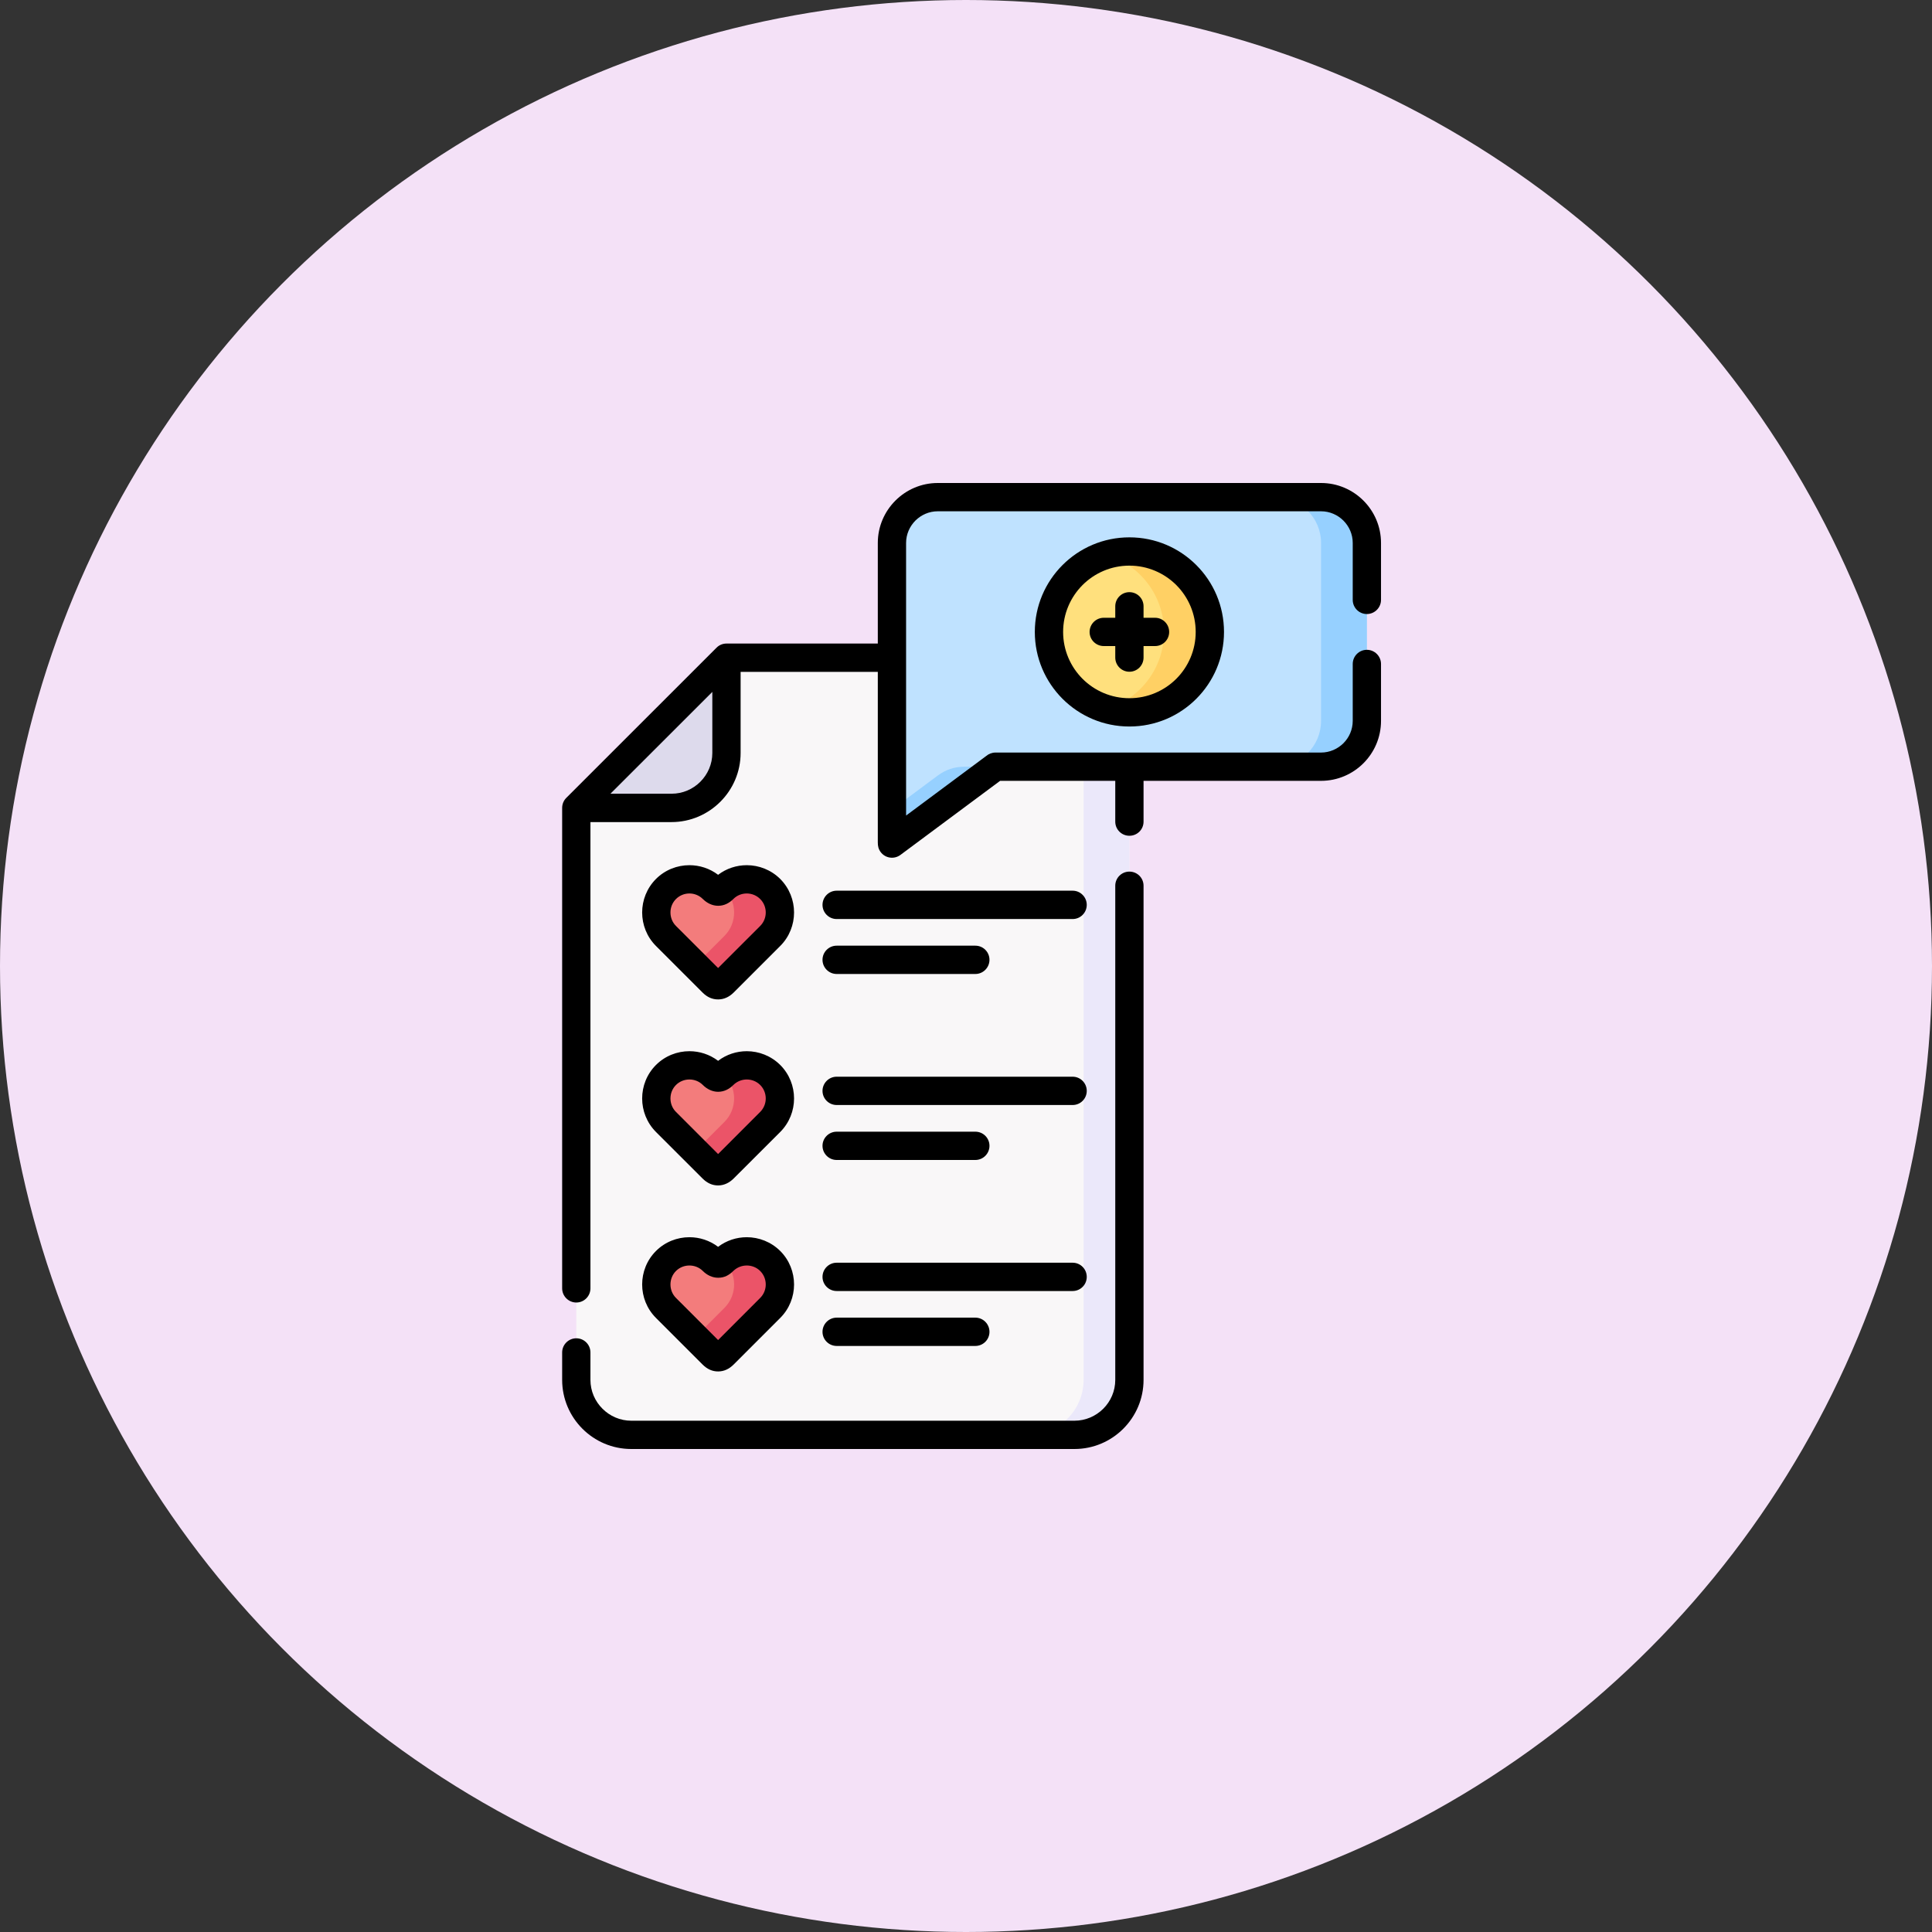 <?xml version="1.0" encoding="UTF-8"?>
<svg width="100px" height="100px" viewBox="0 0 100 100" version="1.1" xmlns="http://www.w3.org/2000/svg" xmlns:xlink="http://www.w3.org/1999/xlink">
    <rect x="0" y="0" width="100" height="100" fill="#333333" stroke="none"/>
    <!-- Generator: Sketch 56.2 (81672) - https://sketch.com -->
    <title>Group 6</title>
    <desc>Created with Sketch.</desc>
    <g id="Page-1" stroke="none" stroke-width="1" fill="none" fill-rule="evenodd">
        <g id="How-it-works" transform="translate(-745, -1066)">
            <g id="Group-6" transform="translate(745, 1066)">
                <circle id="Oval-Copy-3" fill="#F4E1F7" cx="50" cy="50" r="50"></circle>
                <g id="wishlist-(1)" transform="translate(29, 25)" fill-rule="nonzero">
                    <g id="Group" transform="translate(0.781, 0.684)">
                        <path d="M7.822,8.36 L25.833,8.36 C27.397,8.36 28.675,9.639 28.675,11.203 L28.675,45.74 C28.675,47.304 27.397,48.586 25.833,48.586 L2.892,48.586 C1.328,48.586 0.049,47.304 0.049,45.74 L0.049,16.133 L7.822,8.36 Z" id="Path" fill="#F9F7F8"></path>
                        <path d="M23.463,8.36 L25.833,8.36 C27.397,8.36 28.675,9.639 28.675,11.203 L28.675,45.74 C28.675,47.304 27.397,48.586 25.833,48.586 L23.463,48.586 C25.027,48.586 26.306,47.304 26.306,45.74 L26.306,11.203 C26.306,9.639 25.027,8.36 23.463,8.36 Z" id="Path" fill="#EBE8FA"></path>
                        <path d="M4.689,20.333 C5.356,19.663 6.449,19.663 7.116,20.333 C7.302,20.516 7.482,20.516 7.656,20.333 C8.323,19.663 9.417,19.663 10.087,20.333 C10.754,21 10.754,22.093 10.087,22.761 L7.676,25.169 C7.482,25.363 7.299,25.371 7.1,25.169 L4.689,22.761 C4.022,22.093 4.022,21 4.689,20.333 L4.689,20.333 Z M4.689,39.586 C5.356,38.919 6.449,38.919 7.116,39.586 C7.302,39.772 7.482,39.769 7.656,39.586 C8.323,38.919 9.417,38.919 10.087,39.586 C10.754,40.253 10.754,41.347 10.087,42.014 L7.676,44.425 C7.482,44.619 7.299,44.624 7.1,44.425 L4.689,42.014 C4.022,41.347 4.022,40.253 4.689,39.586 L4.689,39.586 Z M4.689,29.958 C5.356,29.291 6.449,29.291 7.116,29.958 C7.302,30.144 7.482,30.141 7.656,29.958 C8.323,29.291 9.417,29.291 10.087,29.958 C10.754,30.628 10.754,31.719 10.087,32.389 L7.676,34.797 C7.482,34.991 7.299,34.996 7.1,34.797 L4.689,32.389 C4.022,31.719 4.022,30.628 4.689,29.958 L4.689,29.958 Z" id="Shape" fill="#F37C7C"></path>
                        <path d="M7.687,20.302 C8.357,19.663 9.428,19.674 10.087,20.333 C10.754,21 10.754,22.093 10.087,22.761 L7.676,25.169 C7.482,25.363 7.299,25.371 7.1,25.169 L6.203,24.272 L7.714,22.761 C8.395,22.08 8.382,20.967 7.687,20.302 Z M7.687,39.558 C8.357,38.919 9.428,38.927 10.087,39.586 C10.754,40.253 10.754,41.347 10.087,42.014 L7.676,44.425 C7.482,44.619 7.299,44.624 7.1,44.425 L6.203,43.528 L7.714,42.014 C8.395,41.336 8.382,40.22 7.687,39.558 Z M7.687,29.93 C8.357,29.291 9.428,29.302 10.087,29.958 C10.754,30.628 10.754,31.719 10.087,32.389 L7.676,34.797 C7.482,34.991 7.299,34.996 7.1,34.797 L6.203,33.9 L7.714,32.389 C8.395,31.708 8.382,30.592 7.687,29.93 Z" id="Shape" fill="#EB5468"></path>
                        <path d="M0.049,16.133 L7.822,8.36 L7.822,13.291 C7.822,14.855 6.541,16.133 4.977,16.133 L0.049,16.133 Z" id="Path" fill="#DDDAEC"></path>
                        <path d="M18.757,0.05 L38.597,0.05 C39.901,0.05 40.967,1.116 40.967,2.42 L40.967,11.63 C40.967,12.933 39.901,14.002 38.597,14.002 L22.502,14.002 C21.979,14.002 21.536,14.157 21.138,14.453 L16.996,17.529 C16.595,17.828 16.387,17.709 16.387,17.224 C16.373,12.219 16.387,7.472 16.387,2.42 C16.387,1.116 17.453,0.05 18.757,0.05 Z" id="Path" fill="#BFE2FF"></path>
                        <path d="M36.227,0.05 L38.597,0.05 C39.901,0.05 40.967,1.116 40.967,2.42 L40.967,11.63 C40.967,12.933 39.901,14.002 38.597,14.002 L36.227,14.002 C37.531,14.002 38.597,12.933 38.597,11.63 L38.597,2.42 C38.597,1.116 37.531,0.05 36.227,0.05 Z M22.502,14.002 C21.979,14.002 21.536,14.157 21.138,14.453 L16.996,17.529 C16.595,17.828 16.387,17.708 16.387,17.224 C16.385,16.889 16.385,16.554 16.385,16.222 L18.765,14.453 C19.167,14.157 19.61,14.002 20.133,14.002 L22.502,14.002 Z" id="Shape" fill="#96D0FF"></path>
                        <path d="M28.675,11.187 C30.97,11.187 32.839,9.318 32.839,7.026 C32.839,4.731 30.97,2.862 28.675,2.862 C26.383,2.862 24.515,4.731 24.515,7.026 C24.515,9.318 26.383,11.187 28.675,11.187 L28.675,11.187 Z" id="Path" fill="#FFE07D"></path>
                        <path d="M28.675,2.862 C30.976,2.862 32.839,4.725 32.839,7.026 C32.839,9.324 30.976,11.187 28.675,11.187 C28.266,11.187 27.867,11.129 27.491,11.015 C29.212,10.506 30.469,8.911 30.469,7.026 C30.469,5.138 29.212,3.543 27.491,3.034 C27.867,2.923 28.266,2.862 28.675,2.862 Z" id="Path" fill="#FFD064"></path>
                    </g>
                    <path d="M30.19,15.416 L30.19,17.529 C30.19,17.933 29.864,18.259 29.457,18.259 C29.053,18.259 28.726,17.933 28.726,17.529 L28.726,15.416 L22.766,15.416 L17.603,19.253 C17.279,19.491 16.822,19.425 16.582,19.101 C16.465,18.943 16.435,18.788 16.435,18.605 L16.435,9.777 L9.334,9.777 L9.334,13.974 C9.334,14.957 8.933,15.851 8.285,16.499 C7.637,17.147 6.743,17.551 5.758,17.551 L1.561,17.551 L1.561,41.684 C1.561,42.088 1.234,42.418 0.83,42.418 C0.426,42.418 0.097,42.088 0.097,41.684 L0.097,16.817 C0.097,16.612 0.18,16.427 0.315,16.294 L8.086,8.526 C8.227,8.382 8.415,8.31 8.604,8.31 L16.435,8.31 L16.435,3.103 C16.435,2.248 16.784,1.473 17.346,0.911 C17.908,0.349 18.683,0 19.538,0 L39.378,0 C40.233,0 41.009,0.349 41.571,0.911 C42.133,1.473 42.481,2.248 42.481,3.103 L42.481,6.049 C42.481,6.453 42.152,6.782 41.748,6.782 C41.344,6.782 41.017,6.453 41.017,6.049 L41.017,3.103 C41.017,2.652 40.832,2.245 40.535,1.946 C40.236,1.65 39.827,1.464 39.378,1.464 L19.538,1.464 C19.087,1.464 18.68,1.65 18.381,1.946 C18.085,2.245 17.899,2.652 17.899,3.103 L17.899,9.044 L17.899,17.213 L22.043,14.132 C22.173,14.021 22.342,13.952 22.525,13.952 L39.378,13.952 C39.826,13.952 40.236,13.766 40.535,13.47 C40.831,13.174 41.017,12.764 41.017,12.313 L41.017,9.368 C41.017,8.964 41.344,8.634 41.748,8.634 C42.152,8.634 42.481,8.964 42.481,9.368 L42.481,12.313 C42.481,13.169 42.132,13.944 41.571,14.506 C41.009,15.068 40.231,15.416 39.378,15.416 L30.19,15.416 Z M28.131,8.44 C27.727,8.44 27.397,8.114 27.397,7.71 C27.397,7.305 27.727,6.976 28.131,6.976 L28.726,6.976 L28.726,6.381 C28.726,5.977 29.053,5.65 29.457,5.65 C29.864,5.65 30.19,5.977 30.19,6.381 L30.19,6.976 L30.786,6.976 C31.19,6.976 31.516,7.305 31.516,7.71 C31.516,8.114 31.19,8.44 30.786,8.44 L30.19,8.44 L30.19,9.035 C30.19,9.44 29.864,9.769 29.457,9.769 C29.053,9.769 28.726,9.44 28.726,9.035 L28.726,8.44 L28.131,8.44 Z M29.457,2.813 C30.81,2.813 32.034,3.361 32.92,4.247 C33.806,5.132 34.354,6.356 34.354,7.71 C34.354,9.061 33.806,10.284 32.92,11.17 C32.034,12.056 30.81,12.604 29.457,12.604 C28.106,12.604 26.882,12.056 25.996,11.17 C25.111,10.284 24.562,9.061 24.562,7.71 C24.562,6.356 25.111,5.132 25.996,4.247 C26.882,3.361 28.106,2.813 29.457,2.813 L29.457,2.813 Z M31.885,5.282 C31.262,4.662 30.406,4.277 29.457,4.277 C28.51,4.277 27.652,4.662 27.032,5.282 C26.412,5.905 26.027,6.76 26.027,7.71 C26.027,8.656 26.412,9.514 27.032,10.135 C27.652,10.755 28.51,11.139 29.457,11.139 C30.406,11.139 31.262,10.755 31.885,10.135 C32.505,9.514 32.889,8.656 32.889,7.71 C32.889,6.76 32.505,5.905 31.885,5.282 L31.885,5.282 Z M14.306,41.823 C13.902,41.823 13.573,41.496 13.573,41.092 C13.573,40.685 13.902,40.358 14.306,40.358 L26.52,40.358 C26.924,40.358 27.25,40.685 27.25,41.092 C27.25,41.496 26.924,41.823 26.52,41.823 L14.306,41.823 Z M14.306,44.666 C13.902,44.666 13.573,44.339 13.573,43.935 C13.573,43.531 13.902,43.201 14.306,43.201 L21.484,43.201 C21.888,43.201 22.215,43.531 22.215,43.935 C22.215,44.339 21.888,44.666 21.484,44.666 L14.306,44.666 Z M14.306,32.195 C13.902,32.195 13.573,31.868 13.573,31.464 C13.573,31.06 13.902,30.73 14.306,30.73 L26.52,30.73 C26.924,30.73 27.25,31.06 27.25,31.464 C27.25,31.868 26.924,32.195 26.52,32.195 L14.306,32.195 Z M14.306,35.04 C13.902,35.04 13.573,34.711 13.573,34.307 C13.573,33.903 13.902,33.576 14.306,33.576 L21.484,33.576 C21.888,33.576 22.215,33.903 22.215,34.307 C22.215,34.711 21.888,35.04 21.484,35.04 L14.306,35.04 Z M14.306,22.569 C13.902,22.569 13.573,22.24 13.573,21.836 C13.573,21.432 13.902,21.102 14.306,21.102 L26.52,21.102 C26.924,21.102 27.25,21.432 27.25,21.836 C27.25,22.24 26.924,22.569 26.52,22.569 L14.306,22.569 Z M14.306,25.413 C13.902,25.413 13.573,25.083 13.573,24.679 C13.573,24.275 13.902,23.948 14.306,23.948 L21.484,23.948 C21.888,23.948 22.215,24.275 22.215,24.679 C22.215,25.083 21.888,25.413 21.484,25.413 L14.306,25.413 Z M2.596,16.083 L5.758,16.083 C6.339,16.083 6.865,15.848 7.25,15.463 C7.632,15.081 7.87,14.553 7.87,13.974 L7.87,10.813 L2.596,16.083 Z M4.952,39.752 C5.428,39.276 6.057,39.038 6.685,39.038 C7.208,39.038 7.732,39.204 8.169,39.536 C8.604,39.204 9.129,39.038 9.653,39.038 C10.278,39.038 10.907,39.276 11.386,39.752 C11.862,40.228 12.1,40.857 12.1,41.485 C12.1,42.11 11.862,42.739 11.386,43.215 L8.975,45.626 C8.739,45.861 8.476,45.983 8.177,45.986 C7.876,45.989 7.607,45.87 7.363,45.626 L4.952,43.215 C4.476,42.739 4.238,42.11 4.238,41.485 C4.238,40.857 4.476,40.228 4.952,39.752 Z M6.685,40.502 C6.431,40.502 6.179,40.596 5.988,40.787 C5.797,40.978 5.703,41.23 5.703,41.485 C5.703,41.737 5.797,41.989 5.988,42.18 L8.169,44.361 L10.348,42.18 C10.539,41.989 10.635,41.737 10.635,41.485 C10.635,41.23 10.539,40.978 10.348,40.787 C10.157,40.596 9.905,40.502 9.653,40.502 C9.404,40.502 9.157,40.594 8.966,40.776 C8.736,41 8.504,41.136 8.172,41.136 C7.87,41.136 7.593,41 7.38,40.787 C7.189,40.596 6.937,40.502 6.685,40.502 L6.685,40.502 Z M4.952,30.124 C5.428,29.648 6.057,29.41 6.685,29.41 C7.208,29.41 7.732,29.576 8.169,29.908 C8.604,29.576 9.129,29.41 9.653,29.41 C10.278,29.41 10.907,29.648 11.386,30.124 C11.862,30.6 12.1,31.229 12.1,31.857 C12.1,32.483 11.862,33.111 11.386,33.59 L8.975,35.998 C8.759,36.214 8.487,36.355 8.177,36.358 C7.876,36.361 7.607,36.242 7.363,35.998 L4.952,33.59 C4.476,33.111 4.238,32.483 4.238,31.857 C4.238,31.229 4.476,30.6 4.952,30.124 Z M6.685,30.874 C6.431,30.874 6.179,30.968 5.988,31.159 C5.797,31.35 5.703,31.602 5.703,31.857 C5.703,32.109 5.797,32.363 5.988,32.552 L8.169,34.733 L10.348,32.552 C10.539,32.361 10.635,32.109 10.635,31.857 C10.635,31.605 10.539,31.35 10.348,31.159 C10.157,30.968 9.905,30.874 9.653,30.874 C9.404,30.874 9.154,30.968 8.963,31.154 C8.745,31.37 8.49,31.508 8.172,31.511 C7.87,31.511 7.593,31.372 7.38,31.159 C7.189,30.968 6.937,30.874 6.685,30.874 Z M4.952,20.496 C5.428,20.02 6.057,19.782 6.685,19.782 C7.208,19.782 7.732,19.948 8.169,20.28 C8.604,19.948 9.129,19.782 9.653,19.782 C10.278,19.782 10.907,20.02 11.386,20.496 C11.862,20.975 12.1,21.603 12.1,22.229 C12.1,22.857 11.862,23.486 11.386,23.962 L8.975,26.373 C8.739,26.606 8.476,26.727 8.177,26.73 C7.876,26.733 7.607,26.617 7.363,26.373 L4.952,23.962 C4.476,23.486 4.238,22.857 4.238,22.229 C4.238,21.603 4.476,20.975 4.952,20.496 L4.952,20.496 Z M6.685,21.246 C6.431,21.246 6.179,21.343 5.988,21.534 C5.797,21.725 5.703,21.977 5.703,22.229 C5.703,22.484 5.797,22.736 5.988,22.927 L8.169,25.105 L10.348,22.927 C10.539,22.735 10.635,22.484 10.635,22.229 C10.635,21.977 10.539,21.725 10.348,21.534 C10.157,21.343 9.905,21.246 9.653,21.246 C9.401,21.246 9.149,21.34 8.961,21.529 C8.745,21.745 8.485,21.883 8.172,21.883 C7.87,21.883 7.593,21.745 7.38,21.534 C7.189,21.343 6.937,21.246 6.685,21.246 L6.685,21.246 Z M28.726,20.845 C28.726,20.441 29.053,20.114 29.457,20.114 C29.864,20.114 30.19,20.441 30.19,20.845 L30.19,46.423 C30.19,47.409 29.789,48.303 29.141,48.951 C28.493,49.599 27.599,50 26.614,50 L3.673,50 C2.688,50 1.794,49.599 1.146,48.951 C0.498,48.303 0.097,47.409 0.097,46.423 L0.097,45.003 C0.097,44.599 0.426,44.27 0.83,44.27 C1.235,44.27 1.561,44.599 1.561,45.003 L1.561,46.423 C1.561,47.005 1.799,47.533 2.184,47.915 C2.566,48.298 3.095,48.536 3.673,48.536 L26.614,48.536 C27.195,48.536 27.721,48.297 28.106,47.915 C28.488,47.533 28.726,47.005 28.726,46.423 L28.726,20.845 Z" id="Shape" fill="#000000"></path>
                </g>
            </g>
        </g>
    </g>
</svg>